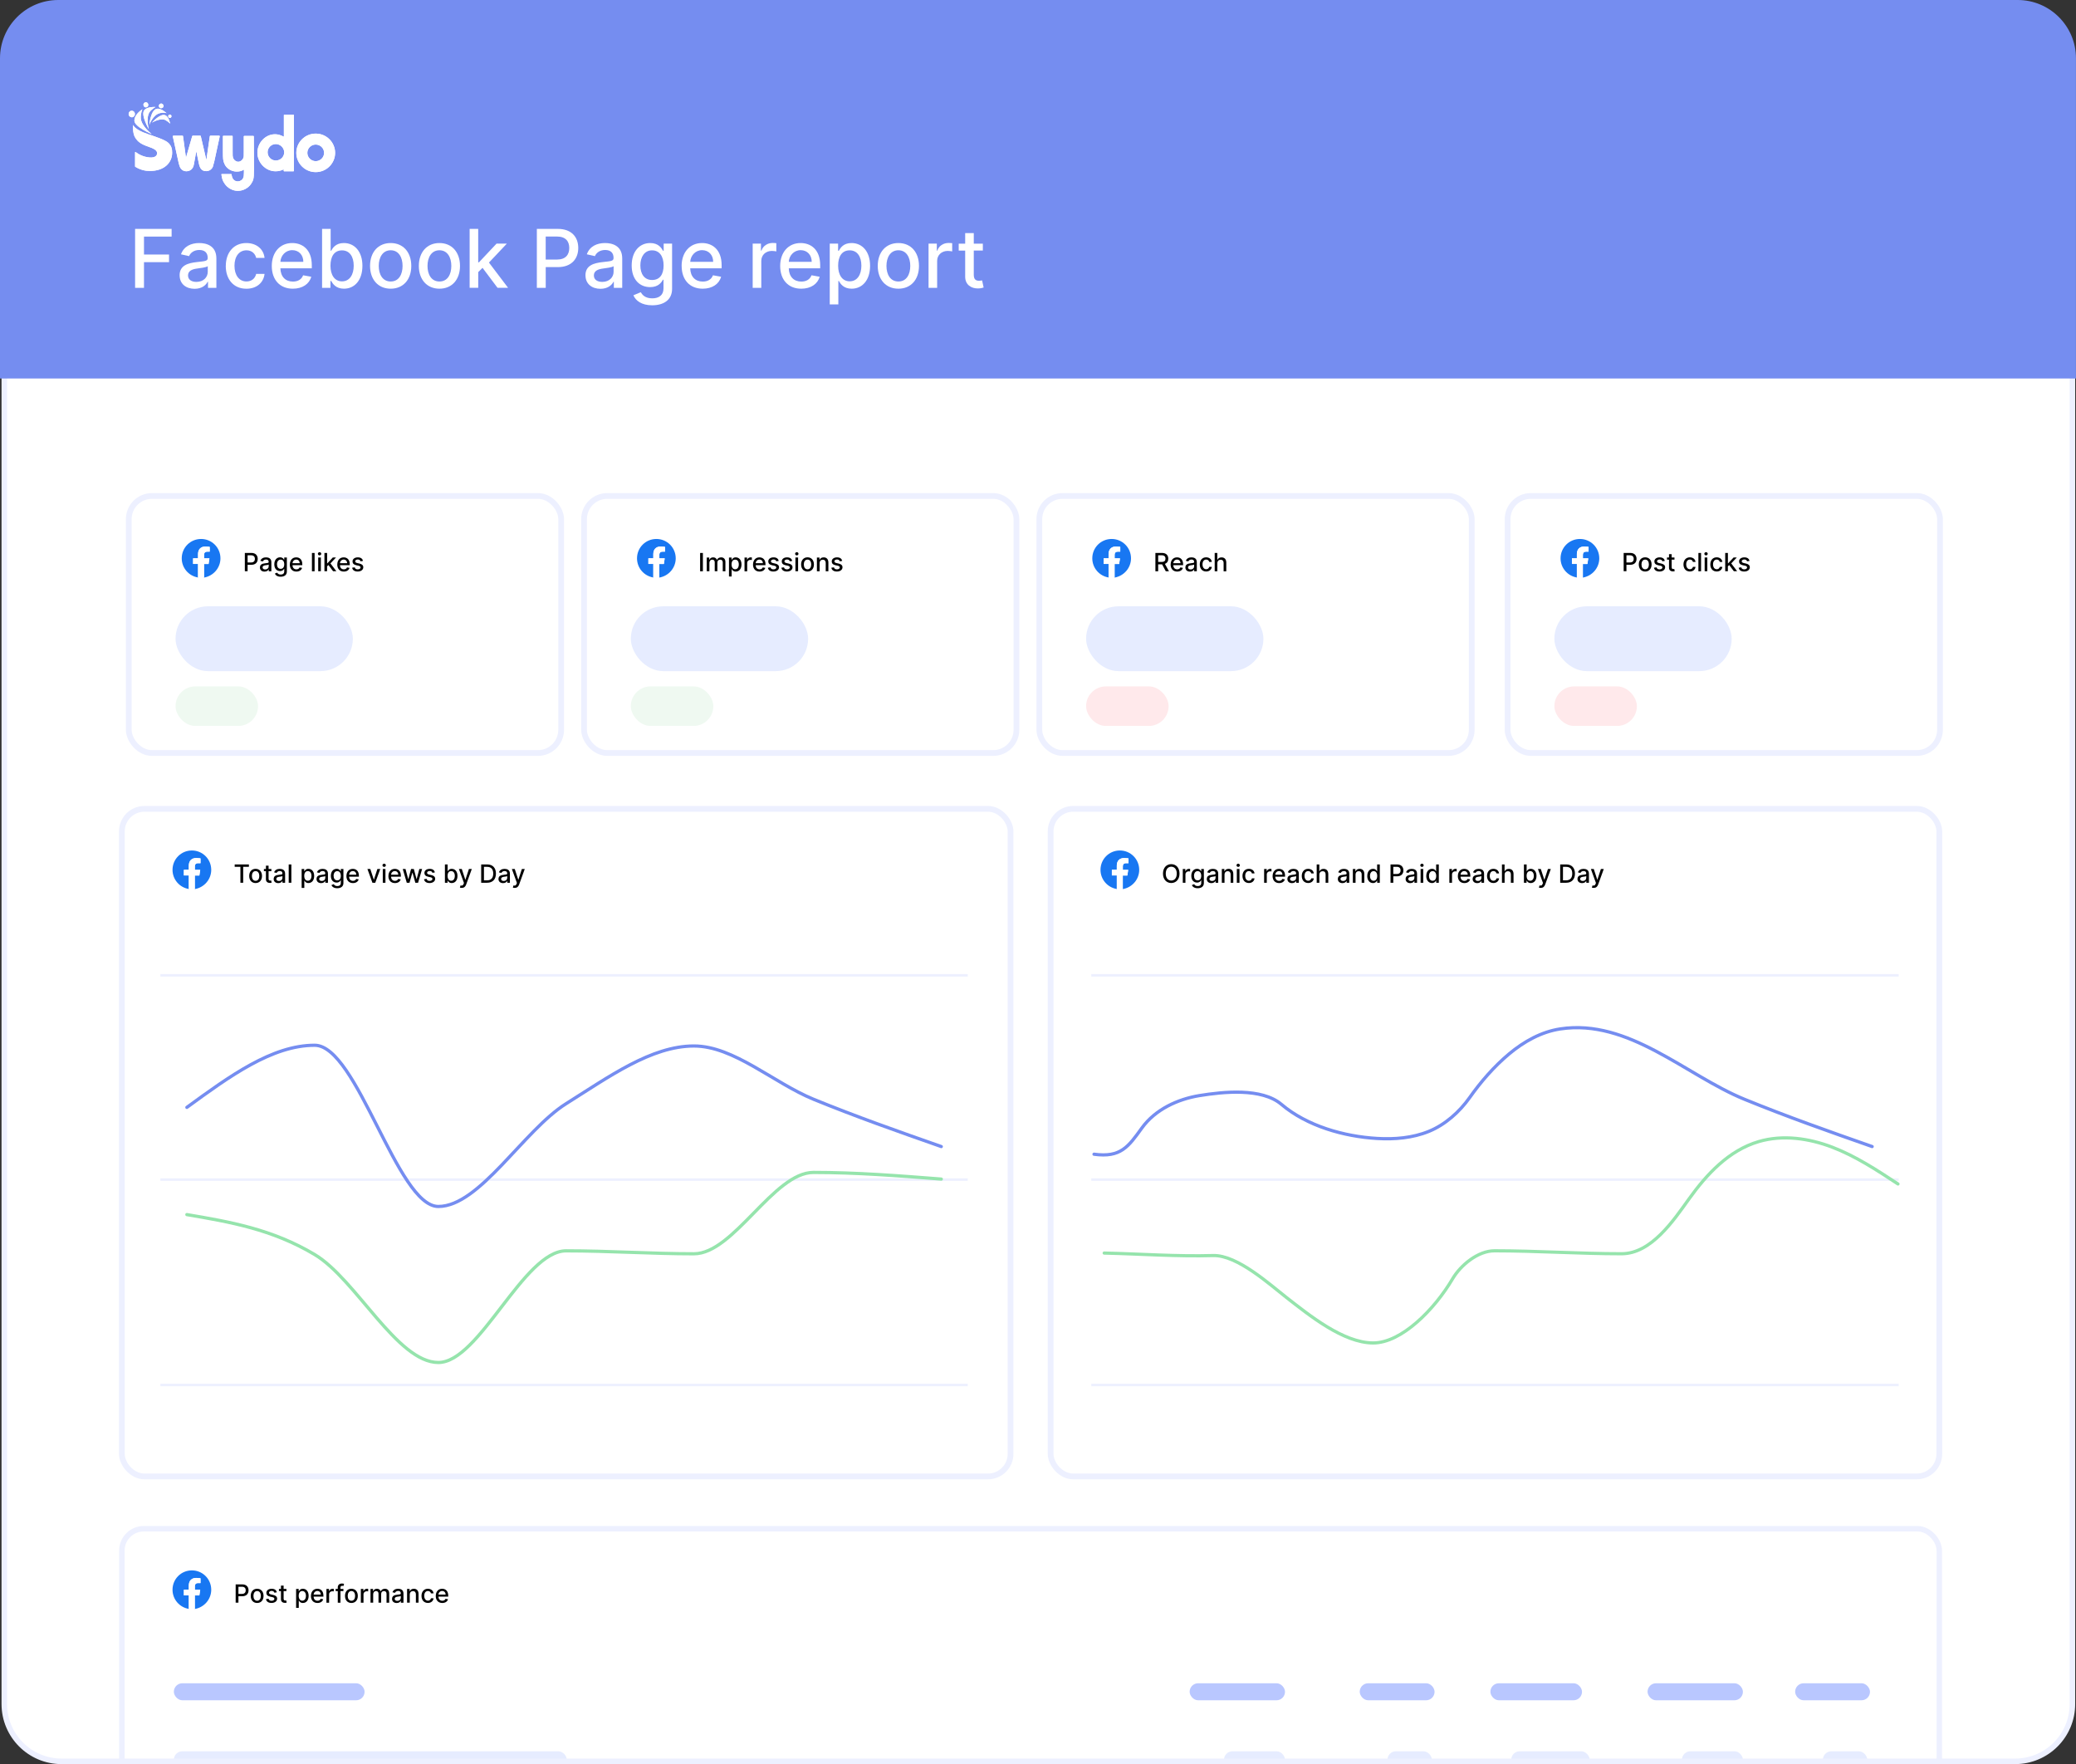<?xml version="1.0" encoding="UTF-8"?>
<svg xmlns="http://www.w3.org/2000/svg" xmlns:xlink="http://www.w3.org/1999/xlink" id="Laag_1" data-name="Laag 1" viewBox="0 0 577 490.33">
  <rect x="0" y="0" width="577" height="490.33" fill="#333333" stroke="none"/>
  <defs>
    <style>
      .cls-1 {
        stroke-width: 1.52px;
      }

      .cls-1, .cls-2, .cls-3, .cls-4, .cls-5, .cls-6, .cls-7, .cls-8 {
        fill: none;
      }

      .cls-1, .cls-2, .cls-7, .cls-8 {
        stroke: #edf0ff;
        stroke-miterlimit: 10;
      }

      .cls-2 {
        stroke-width: 1.54px;
      }

      .cls-3 {
        stroke-width: .89px;
      }

      .cls-3, .cls-5 {
        stroke: #95e4ac;
      }

      .cls-3, .cls-5, .cls-6 {
        stroke-linecap: round;
      }

      .cls-9 {
        clip-rule: evenodd;
      }

      .cls-9, .cls-4, .cls-10, .cls-11, .cls-12, .cls-13, .cls-14, .cls-15, .cls-16, .cls-17, .cls-18 {
        stroke-width: 0px;
      }

      .cls-9, .cls-10, .cls-19, .cls-15 {
        fill: #fff;
      }

      .cls-20 {
        clip-path: url(#clippath);
      }

      .cls-21 {
        clip-path: url(#clippath-1);
      }

      .cls-22 {
        clip-path: url(#clippath-4);
      }

      .cls-23 {
        clip-path: url(#clippath-3);
      }

      .cls-24 {
        clip-path: url(#clippath-2);
      }

      .cls-25 {
        clip-path: url(#clippath-7);
      }

      .cls-26 {
        clip-path: url(#clippath-8);
      }

      .cls-27 {
        clip-path: url(#clippath-6);
      }

      .cls-28 {
        clip-path: url(#clippath-5);
      }

      .cls-29 {
        clip-path: url(#clippath-9);
      }

      .cls-5, .cls-6 {
        stroke-width: .9px;
      }

      .cls-6 {
        stroke: #758df0;
      }

      .cls-7 {
        stroke-width: .38px;
      }

      .cls-30 {
        clip-path: url(#clippath-20);
      }

      .cls-31 {
        clip-path: url(#clippath-21);
      }

      .cls-32 {
        clip-path: url(#clippath-24);
      }

      .cls-33 {
        clip-path: url(#clippath-23);
      }

      .cls-34 {
        clip-path: url(#clippath-22);
      }

      .cls-35 {
        clip-path: url(#clippath-25);
      }

      .cls-36 {
        clip-path: url(#clippath-26);
      }

      .cls-37 {
        clip-path: url(#clippath-14);
      }

      .cls-38 {
        clip-path: url(#clippath-13);
      }

      .cls-39 {
        clip-path: url(#clippath-12);
      }

      .cls-40 {
        clip-path: url(#clippath-10);
      }

      .cls-41 {
        clip-path: url(#clippath-15);
      }

      .cls-42 {
        clip-path: url(#clippath-17);
      }

      .cls-43 {
        clip-path: url(#clippath-16);
      }

      .cls-44 {
        clip-path: url(#clippath-19);
      }

      .cls-45 {
        clip-path: url(#clippath-11);
      }

      .cls-46 {
        clip-path: url(#clippath-18);
      }

      .cls-8 {
        stroke-width: 1.6px;
      }

      .cls-10, .cls-19 {
        fill-rule: evenodd;
      }

      .cls-12 {
        fill: #758df0;
      }

      .cls-13 {
        fill: #1877f2;
      }

      .cls-14 {
        fill: #b9c7ff;
      }

      .cls-16 {
        fill: #ffe9eb;
      }

      .cls-17 {
        fill: #eff9f1;
      }

      .cls-18 {
        fill: #e6ecff;
      }
    </style>
    <clipPath id="clippath">
      <rect class="cls-4" x="46.34" y="145.67" width="19.05" height="19.05"></rect>
    </clipPath>
    <clipPath id="clippath-1">
      <rect class="cls-4" x="46.34" y="145.67" width="19.05" height="19.05"></rect>
    </clipPath>
    <clipPath id="clippath-2">
      <rect class="cls-4" x="172.89" y="145.67" width="19.05" height="19.05"></rect>
    </clipPath>
    <clipPath id="clippath-3">
      <rect class="cls-4" x="172.89" y="145.67" width="19.05" height="19.05"></rect>
    </clipPath>
    <clipPath id="clippath-4">
      <rect class="cls-4" x="299.43" y="145.67" width="19.05" height="19.05"></rect>
    </clipPath>
    <clipPath id="clippath-5">
      <rect class="cls-4" x="299.43" y="145.67" width="19.05" height="19.05"></rect>
    </clipPath>
    <clipPath id="clippath-6">
      <rect class="cls-4" x="429.58" y="145.67" width="19.05" height="19.05"></rect>
    </clipPath>
    <clipPath id="clippath-7">
      <rect class="cls-4" x="429.58" y="145.67" width="19.05" height="19.05"></rect>
    </clipPath>
    <clipPath id="clippath-8">
      <rect class="cls-4" x="43.79" y="432.3" width="19.05" height="19.05"></rect>
    </clipPath>
    <clipPath id="clippath-9">
      <rect class="cls-4" x="43.79" y="432.3" width="19.05" height="19.05"></rect>
    </clipPath>
    <clipPath id="clippath-10">
      <rect class="cls-4" x="43.79" y="232.24" width="19.05" height="19.05"></rect>
    </clipPath>
    <clipPath id="clippath-11">
      <rect class="cls-4" x="43.79" y="232.24" width="19.05" height="19.05"></rect>
    </clipPath>
    <clipPath id="clippath-12">
      <rect class="cls-4" x="301.71" y="232.24" width="19.05" height="19.05"></rect>
    </clipPath>
    <clipPath id="clippath-13">
      <rect class="cls-4" x="301.71" y="232.24" width="19.05" height="19.05"></rect>
    </clipPath>
    <clipPath id="clippath-14">
      <path class="cls-9" d="m87.75,37.13c-2.97,0-5.39,2.4-5.39,5.35s2.42,5.35,5.39,5.35,5.39-2.4,5.39-5.35-2.42-5.35-5.39-5.35m0,7.66c-1.28,0-2.33-1.04-2.33-2.31s1.05-2.31,2.33-2.31,2.33,1.04,2.33,2.31-1.05,2.31-2.33,2.31"></path>
    </clipPath>
    <clipPath id="clippath-15">
      <path class="cls-9" d="m76.66,44.61c-1.28,0-2.28-1.04-2.28-2.31s1.05-2.27,2.28-2.27,2.33,1.04,2.33,2.31-1.05,2.27-2.33,2.27Zm2.33-12.74s-.09.05-.09.09v6.03c-1.05-.5-1.64-.68-2.47-.68-2.65,0-4.89,2.36-4.89,5.12s2.28,5.17,5.07,5.17c.78,0,1.55-.18,2.24-.54v.45s.05.09.09.09h2.65s.09-.05.09-.09v-15.55s-.05-.09-.09-.09h-2.6Z"></path>
    </clipPath>
    <clipPath id="clippath-16">
      <path class="cls-9" d="m70.58,47.42c0,2.18-.14,2.72-.82,3.72-.82,1.18-2.24,1.9-3.65,1.9s-2.88-.77-3.7-2.04c-.55-.77-.73-1.45-.87-2.54,0-.05.05-.09.09-.09h2.65s.09.05.09.09c.09,1.22.73,1.95,1.74,1.95.59,0,1.23-.36,1.46-.91.18-.36.23-.73.23-1.54v-.82c-.68.41-1.28.54-2.01.54-1.46,0-2.88-.86-3.42-2.18-.37-.82-.41-1.41-.41-3.31v-4.31c0-.09.05-.14.14-.14h2.42c.09,0,.14.05.14.14v4.26c0,1.13,0,1.31.09,1.63.18.63.82,1.18,1.46,1.18.68,0,1.32-.59,1.46-1.18.09-.32.09-.27.09-1.59v-4.26c0-.09.05-.14.14-.14h2.51c.09,0,.14.05.14.14l.05,9.47Z"></path>
    </clipPath>
    <clipPath id="clippath-17">
      <path class="cls-9" d="m59.44,45.29c-.27,1.09-.27,1.13-.55,1.5-.32.45-.91.77-1.55.77-1.14,0-1.74-.59-2.05-2.04l-.73-3.49-.64,3.49c-.14.73-.23.95-.5,1.31-.32.45-.96.77-1.6.77s-1.23-.27-1.6-.82c-.23-.32-.37-.77-.55-1.45l-1.64-7.43c0-.09.05-.18.14-.18h2.56c.09,0,.14.05.14.14l.82,5.98,1.74-6.03s.09-.09.14-.09h2.1c.09,0,.14.05.14.14l1.55,6.62.96-6.62c0-.09.09-.14.14-.14h2.47c.09,0,.18.09.14.18l-1.6,7.39Z"></path>
    </clipPath>
    <clipPath id="clippath-18">
      <path class="cls-9" d="m40.95,37.22c1.96.68,5.07,1.63,5.94,2.58.78.86.96,1.59.96,2.63,0,2.81-2.24,5.08-6.16,5.08-1.28,0-2.47-.23-4.06-1.13-.05-.05-.09-.09-.09-.14v-3.94s.09-.09.14-.05c1.05.77,2.28,1.36,3.84,1.5,1.51.14,2.15-.45,2.15-1.18,0-.86-1-1.31-2.56-1.86-1.96-.68-2.79-1.31-3.52-2.45-.82-1.27-.59-3.54-.59-3.54,0,0,.37,1.31,3.97,2.49"></path>
    </clipPath>
    <clipPath id="clippath-19">
      <path class="cls-9" d="m42.23,37.31s-2.97-2.22-3.1-4.49c-.05-1.5.46-2.45.46-2.45,0,0-2.24,1.31-2.24,3.17,0,1.72,4.89,3.76,4.89,3.76"></path>
    </clipPath>
    <clipPath id="clippath-20">
      <path class="cls-9" d="m35.75,31.69c0-.5.37-.91.87-.91s.87.41.87.91-.37.91-.87.91c-.5-.05-.87-.41-.87-.91"></path>
    </clipPath>
    <clipPath id="clippath-21">
      <path class="cls-9" d="m41.36,35.9s-.87-3.04.18-4.71c.59-.86,1.69-1.45,1.69-1.45,0,0-2.33-.18-3.15.91-1,1.31,1.28,5.26,1.28,5.26"></path>
    </clipPath>
    <clipPath id="clippath-22">
      <path class="cls-9" d="m39.99,28.7c.23-.32.68-.36.96-.14.27.23.37.68.14,1-.23.32-.68.36-.96.14-.27-.27-.37-.68-.14-1"></path>
    </clipPath>
    <clipPath id="clippath-23">
      <path class="cls-9" d="m41.5,34.68s1-2.77,2.88-3.22c1.19-.32,1.92,0,1.92,0,0,0-1.55-1.5-2.74-1.22-1.69.32-2.05,4.44-2.05,4.44"></path>
    </clipPath>
    <clipPath id="clippath-24">
      <path class="cls-9" d="m44.65,28.79c.32-.09.68.14.78.5.09.36-.14.73-.5.77-.32.09-.68-.14-.78-.5-.05-.32.14-.68.5-.77"></path>
    </clipPath>
    <clipPath id="clippath-25">
      <path class="cls-9" d="m42.23,34.09s2.28-1.41,3.74-.73c.91.54,1.32,1,1.32,1,0,0-.32-1.86-1.32-2.31-1.37-.68-3.74,2.04-3.74,2.04"></path>
    </clipPath>
    <clipPath id="clippath-26">
      <path class="cls-9" d="m47.39,31.87c.23.09.32.36.23.63-.09.23-.37.32-.59.23-.23-.09-.32-.36-.23-.63.14-.23.37-.32.59-.23"></path>
    </clipPath>
  </defs>
  <path class="cls-15" d="m1.2,103.37h574.8v370.19c0,8.79-7.13,15.92-15.92,15.92H17.12c-8.79,0-15.92-7.13-15.92-15.92V103.37h0Z"></path>
  <g class="cls-20">
    <g class="cls-21">
      <path class="cls-10" d="m55.86,146.72c4.62,0,8.36,3.74,8.36,8.36s-3.74,8.36-8.36,8.36-8.36-3.74-8.36-8.36,3.74-8.36,8.36-8.36"></path>
      <path class="cls-13" d="m61.27,155.16c0-2.98-2.4-5.38-5.38-5.38s-5.38,2.4-5.38,5.38c0,2.69,1.96,4.91,4.55,5.33v-3.76h-1.39v-1.57h1.36v-1.18c0-1.36.81-2.09,2.04-2.09.6,0,1.2.1,1.2.1v1.33h-.68c-.68,0-.89.42-.89.84v1.02h1.49l-.24,1.57h-1.25v3.76c2.59-.44,4.57-2.67,4.57-5.36"></path>
      <path class="cls-15" d="m57.98,156.73l.24-1.57h-1.49v-1.02c0-.42.21-.84.89-.84h.68v-1.33s-.63-.1-1.2-.1c-1.23,0-2.04.76-2.04,2.09v1.18h-1.39v1.57h1.36v3.76c.29.05.55.05.84.05s.57-.03.84-.05v-3.74h1.28Z"></path>
    </g>
  </g>
  <rect class="cls-18" x="48.79" y="168.49" width="49.28" height="18.02" rx="9.01" ry="9.01"></rect>
  <rect class="cls-17" x="48.79" y="190.75" width="22.93" height="10.99" rx="5.5" ry="5.5"></rect>
  <rect class="cls-8" x="35.79" y="137.83" width="120.18" height="71.43" rx="6.45" ry="6.45"></rect>
  <g>
    <path class="cls-11" d="m68.05,153.66h1.82c1.18,0,1.76.71,1.76,1.65s-.58,1.65-1.77,1.65h-1.04v1.79h-.77v-5.09Zm1.74,2.65c.75,0,1.06-.43,1.06-1s-.31-.99-1.07-.99h-.96v1.99h.98Z"></path>
    <path class="cls-11" d="m72.25,157.68c0-.87.74-1.06,1.46-1.14.69-.08.97-.08.97-.35v-.02c0-.43-.25-.68-.73-.68s-.78.26-.89.53l-.7-.16c.25-.7.89-.97,1.58-.97.61,0,1.48.22,1.48,1.33v2.54h-.73v-.52h-.03c-.14.29-.5.61-1.13.61-.73,0-1.29-.41-1.29-1.16Zm2.43-.3v-.49c-.11.11-.68.17-.92.2-.43.06-.78.2-.78.6,0,.37.3.56.72.56.62,0,.98-.41.98-.87Z"></path>
    <path class="cls-11" d="m76.39,159.4l.64-.26c.13.22.37.53.99.53.56,0,.98-.26.98-.86v-.75h-.05c-.13.24-.41.64-1.11.64-.9,0-1.6-.65-1.6-1.87s.68-1.95,1.6-1.95c.71,0,.98.43,1.11.67h.05v-.62h.73v3.91c0,.98-.75,1.43-1.72,1.43-.91,0-1.42-.4-1.62-.87Zm2.61-2.58c0-.77-.35-1.3-1-1.3s-1.01.57-1.01,1.3.35,1.26,1.01,1.26,1-.47,1-1.26Z"></path>
    <path class="cls-11" d="m80.56,156.87c0-1.17.7-1.98,1.77-1.98.87,0,1.69.54,1.69,1.92v.26h-2.72c.02.74.45,1.15,1.08,1.15.42,0,.75-.18.88-.54l.7.13c-.17.62-.76,1.03-1.59,1.03-1.13,0-1.82-.78-1.82-1.96Zm2.73-.36c0-.58-.38-1.01-.96-1.01s-1,.47-1.03,1.01h1.98Z"></path>
    <path class="cls-11" d="m87.44,158.76h-.74v-5.09h.74v5.09Z"></path>
    <path class="cls-11" d="m88.35,153.9c0-.24.21-.45.47-.45s.47.2.47.45-.21.44-.47.44-.47-.2-.47-.44Zm.09,1.03h.74v3.82h-.74v-3.82Z"></path>
    <path class="cls-11" d="m90.18,153.66h.74v2.89h.06l1.52-1.62h.89l-1.55,1.64,1.65,2.18h-.91l-1.3-1.73-.37.37v1.36h-.74v-5.09Z"></path>
    <path class="cls-11" d="m93.75,156.87c0-1.17.7-1.98,1.77-1.98.87,0,1.69.54,1.69,1.92v.26h-2.72c.02.74.45,1.15,1.08,1.15.42,0,.75-.18.88-.54l.7.13c-.17.62-.76,1.03-1.59,1.03-1.13,0-1.82-.78-1.82-1.96Zm2.73-.36c0-.58-.38-1.01-.96-1.01s-1,.47-1.03,1.01h1.98Z"></path>
    <path class="cls-11" d="m100.22,155.99c-.09-.26-.3-.51-.76-.51-.42,0-.74.21-.74.5,0,.26.18.4.6.5l.61.14c.7.16,1.04.5,1.04,1.03,0,.69-.64,1.18-1.56,1.18-.86,0-1.42-.38-1.54-1.06l.72-.11c.09.38.38.57.82.57.49,0,.8-.23.8-.53,0-.24-.17-.4-.54-.48l-.65-.14c-.72-.16-1.04-.52-1.04-1.06,0-.68.61-1.13,1.47-1.13s1.29.39,1.45.98l-.67.12Z"></path>
  </g>
  <g class="cls-24">
    <g class="cls-23">
      <path class="cls-10" d="m182.4,146.72c4.62,0,8.36,3.74,8.36,8.36s-3.74,8.36-8.36,8.36-8.36-3.74-8.36-8.36,3.74-8.36,8.36-8.36"></path>
      <path class="cls-13" d="m187.81,155.16c0-2.98-2.4-5.38-5.38-5.38s-5.38,2.4-5.38,5.38c0,2.69,1.96,4.91,4.55,5.33v-3.76h-1.39v-1.57h1.36v-1.18c0-1.36.81-2.09,2.04-2.09.6,0,1.2.1,1.2.1v1.33h-.68c-.68,0-.89.42-.89.84v1.02h1.49l-.24,1.57h-1.25v3.76c2.59-.44,4.57-2.67,4.57-5.36"></path>
      <path class="cls-15" d="m184.52,156.73l.24-1.57h-1.49v-1.02c0-.42.21-.84.89-.84h.68v-1.33s-.63-.1-1.2-.1c-1.23,0-2.04.76-2.04,2.09v1.18h-1.39v1.57h1.36v3.76c.29.05.55.05.84.05s.57-.03.84-.05v-3.74h1.28Z"></path>
    </g>
  </g>
  <rect class="cls-18" x="175.33" y="168.49" width="49.28" height="18.02" rx="9.01" ry="9.01"></rect>
  <rect class="cls-17" x="175.33" y="190.75" width="22.93" height="10.99" rx="5.5" ry="5.5"></rect>
  <rect class="cls-8" x="162.33" y="137.83" width="120.18" height="71.43" rx="6.45" ry="6.45"></rect>
  <g>
    <path class="cls-11" d="m195.36,158.76h-.77v-5.09h.77v5.09Z"></path>
    <path class="cls-11" d="m196.42,154.94h.71v.62h.05c.16-.42.53-.67,1.04-.67s.86.25,1.03.67h.04c.18-.41.6-.67,1.15-.67.69,0,1.18.44,1.18,1.31v2.56h-.74v-2.49c0-.52-.32-.74-.72-.74-.49,0-.77.33-.77.79v2.43h-.74v-2.54c0-.42-.29-.69-.7-.69s-.78.36-.78.87v2.36h-.74v-3.82Z"></path>
    <path class="cls-11" d="m202.6,154.94h.73v.62h.06c.13-.24.39-.67,1.1-.67.92,0,1.6.73,1.6,1.97s-.67,1.98-1.6,1.98c-.7,0-.97-.42-1.1-.67h-.04v2.03h-.74v-5.25Zm1.73,3.26c.66,0,1.01-.58,1.01-1.35s-.34-1.33-1.01-1.33-1,.53-1,1.33.36,1.35,1,1.35Z"></path>
    <path class="cls-11" d="m206.92,154.94h.72v.61h.04c.14-.41.52-.66.97-.66.09,0,.24,0,.32.02v.71c-.06-.02-.23-.04-.39-.04-.53,0-.91.36-.91.86v2.33h-.74v-3.82Z"></path>
    <path class="cls-11" d="m209.3,156.87c0-1.17.7-1.98,1.77-1.98.87,0,1.69.54,1.69,1.92v.26h-2.72c.02.74.45,1.15,1.08,1.15.42,0,.75-.18.88-.54l.7.13c-.17.62-.76,1.03-1.59,1.03-1.13,0-1.82-.78-1.82-1.96Zm2.73-.36c0-.58-.38-1.01-.96-1.01s-1,.47-1.03,1.01h1.98Z"></path>
    <path class="cls-11" d="m215.77,155.99c-.09-.26-.3-.51-.76-.51-.42,0-.74.21-.74.5,0,.26.18.4.6.5l.61.14c.7.16,1.04.5,1.04,1.03,0,.69-.64,1.18-1.56,1.18-.86,0-1.42-.38-1.54-1.06l.72-.11c.09.38.38.57.82.57.49,0,.8-.23.8-.53,0-.24-.17-.4-.54-.48l-.65-.14c-.72-.16-1.04-.52-1.04-1.06,0-.68.61-1.13,1.47-1.13s1.29.39,1.45.98l-.67.12Z"></path>
    <path class="cls-11" d="m219.52,155.99c-.09-.26-.3-.51-.76-.51-.42,0-.74.21-.74.5,0,.26.18.4.6.5l.61.14c.7.16,1.04.5,1.04,1.03,0,.69-.64,1.18-1.56,1.18-.86,0-1.42-.38-1.54-1.06l.72-.11c.09.38.38.57.82.57.49,0,.8-.23.8-.53,0-.24-.17-.4-.54-.48l-.65-.14c-.72-.16-1.04-.52-1.04-1.06,0-.68.61-1.13,1.47-1.13s1.29.39,1.45.98l-.67.12Z"></path>
    <path class="cls-11" d="m220.99,153.9c0-.24.21-.45.47-.45s.47.2.47.45-.21.44-.47.44-.47-.2-.47-.44Zm.09,1.03h.74v3.82h-.74v-3.82Z"></path>
    <path class="cls-11" d="m222.66,156.86c0-1.19.7-1.98,1.78-1.98s1.78.79,1.78,1.98-.7,1.97-1.78,1.97-1.78-.79-1.78-1.97Zm2.81,0c0-.73-.33-1.35-1.03-1.35s-1.03.62-1.03,1.35.33,1.35,1.03,1.35,1.03-.61,1.03-1.35Z"></path>
    <path class="cls-11" d="m227.79,158.76h-.74v-3.82h.71v.62h.05c.18-.41.55-.67,1.13-.67.78,0,1.3.5,1.3,1.44v2.43h-.74v-2.34c0-.55-.31-.88-.81-.88s-.89.35-.89.96v2.27Z"></path>
    <path class="cls-11" d="m233.41,155.99c-.09-.26-.3-.51-.76-.51-.42,0-.74.21-.74.5,0,.26.18.4.6.5l.61.14c.7.16,1.04.5,1.04,1.03,0,.69-.64,1.18-1.56,1.18-.86,0-1.42-.38-1.54-1.06l.72-.11c.09.38.38.57.82.57.49,0,.8-.23.8-.53,0-.24-.17-.4-.54-.48l-.65-.14c-.72-.16-1.04-.52-1.04-1.06,0-.68.61-1.13,1.47-1.13s1.29.39,1.45.98l-.67.12Z"></path>
  </g>
  <g class="cls-22">
    <g class="cls-28">
      <path class="cls-10" d="m308.94,146.72c4.62,0,8.36,3.74,8.36,8.36s-3.74,8.36-8.36,8.36-8.36-3.74-8.36-8.36,3.74-8.36,8.36-8.36"></path>
      <path class="cls-13" d="m314.35,155.16c0-2.98-2.4-5.38-5.38-5.38s-5.38,2.4-5.38,5.38c0,2.69,1.96,4.91,4.55,5.33v-3.76h-1.39v-1.57h1.36v-1.18c0-1.36.81-2.09,2.04-2.09.6,0,1.2.1,1.2.1v1.33h-.68c-.68,0-.89.42-.89.84v1.02h1.49l-.24,1.57h-1.25v3.76c2.59-.44,4.57-2.67,4.57-5.36"></path>
      <path class="cls-15" d="m311.06,156.73l.24-1.57h-1.49v-1.02c0-.42.21-.84.89-.84h.68v-1.33s-.63-.1-1.2-.1c-1.23,0-2.04.76-2.04,2.09v1.18h-1.39v1.57h1.36v3.76c.29.05.55.05.84.05s.57-.03.84-.05v-3.74h1.28Z"></path>
    </g>
  </g>
  <rect class="cls-18" x="301.87" y="168.49" width="49.28" height="18.02" rx="9.01" ry="9.01"></rect>
  <rect class="cls-16" x="301.87" y="190.75" width="22.93" height="10.99" rx="5.5" ry="5.5"></rect>
  <rect class="cls-8" x="288.87" y="137.83" width="120.18" height="71.43" rx="6.45" ry="6.45"></rect>
  <g>
    <path class="cls-11" d="m321.13,153.66h1.82c1.18,0,1.76.66,1.76,1.6,0,.68-.31,1.2-.94,1.44l1.13,2.06h-.88l-1.03-1.93h-1.09v1.93h-.77v-5.09Zm1.74,2.5c.75,0,1.06-.33,1.06-.91s-.31-.94-1.07-.94h-.96v1.85h.98Z"></path>
    <path class="cls-11" d="m325.37,156.87c0-1.17.7-1.98,1.77-1.98.87,0,1.69.54,1.69,1.92v.26h-2.72c.02.74.45,1.15,1.08,1.15.42,0,.75-.18.88-.54l.7.13c-.17.62-.76,1.03-1.59,1.03-1.13,0-1.82-.78-1.82-1.96Zm2.73-.36c0-.58-.38-1.01-.96-1.01s-1,.47-1.03,1.01h1.98Z"></path>
    <path class="cls-11" d="m329.47,157.68c0-.87.74-1.06,1.46-1.14.69-.08.97-.08.97-.35v-.02c0-.43-.25-.68-.73-.68s-.78.26-.89.53l-.7-.16c.25-.7.89-.97,1.58-.97.61,0,1.48.22,1.48,1.33v2.54h-.73v-.52h-.03c-.14.29-.5.61-1.13.61-.73,0-1.29-.41-1.29-1.16Zm2.43-.3v-.49c-.11.11-.68.17-.92.2-.43.06-.78.2-.78.6,0,.37.3.56.72.56.62,0,.98-.41.98-.87Z"></path>
    <path class="cls-11" d="m333.46,156.86c0-1.17.7-1.98,1.77-1.98.87,0,1.5.51,1.58,1.28h-.72c-.08-.36-.37-.66-.84-.66-.62,0-1.03.51-1.03,1.33s.41,1.36,1.03,1.36c.43,0,.75-.24.84-.66h.72c-.08.74-.67,1.29-1.57,1.29-1.11,0-1.78-.82-1.78-1.97Z"></path>
    <path class="cls-11" d="m338.35,158.76h-.74v-5.09h.73v1.9h.05c.18-.41.54-.67,1.13-.67.79,0,1.31.49,1.31,1.44v2.43h-.74v-2.34c0-.56-.31-.88-.82-.88s-.92.35-.92.96v2.27Z"></path>
  </g>
  <g class="cls-27">
    <g class="cls-25">
      <path class="cls-10" d="m439.09,146.72c4.62,0,8.36,3.74,8.36,8.36s-3.74,8.36-8.36,8.36-8.36-3.74-8.36-8.36,3.74-8.36,8.36-8.36"></path>
      <path class="cls-13" d="m444.5,155.16c0-2.98-2.4-5.38-5.38-5.38s-5.38,2.4-5.38,5.38c0,2.69,1.96,4.91,4.55,5.33v-3.76h-1.39v-1.57h1.36v-1.18c0-1.36.81-2.09,2.04-2.09.6,0,1.2.1,1.2.1v1.33h-.68c-.68,0-.89.42-.89.84v1.02h1.49l-.24,1.57h-1.25v3.76c2.59-.44,4.57-2.67,4.57-5.36"></path>
      <path class="cls-15" d="m441.21,156.73l.24-1.57h-1.49v-1.02c0-.42.21-.84.89-.84h.68v-1.33s-.63-.1-1.2-.1c-1.23,0-2.04.76-2.04,2.09v1.18h-1.39v1.57h1.36v3.76c.29.05.55.05.84.05s.57-.03.84-.05v-3.74h1.28Z"></path>
    </g>
  </g>
  <rect class="cls-18" x="432.02" y="168.49" width="49.28" height="18.02" rx="9.01" ry="9.01"></rect>
  <rect class="cls-16" x="432.02" y="190.75" width="22.93" height="10.99" rx="5.5" ry="5.5"></rect>
  <rect class="cls-8" x="419.02" y="137.83" width="120.18" height="71.43" rx="6.45" ry="6.45"></rect>
  <g>
    <path class="cls-11" d="m451.28,153.66h1.82c1.18,0,1.76.71,1.76,1.65s-.58,1.65-1.77,1.65h-1.04v1.79h-.77v-5.09Zm1.74,2.65c.75,0,1.06-.43,1.06-1s-.31-.99-1.07-.99h-.96v1.99h.98Z"></path>
    <path class="cls-11" d="m455.48,156.86c0-1.19.7-1.98,1.78-1.98s1.78.79,1.78,1.98-.7,1.97-1.78,1.97-1.78-.79-1.78-1.97Zm2.81,0c0-.73-.33-1.35-1.03-1.35s-1.03.62-1.03,1.35.33,1.35,1.03,1.35,1.03-.61,1.03-1.35Z"></path>
    <path class="cls-11" d="m462.05,155.99c-.09-.26-.3-.51-.76-.51-.42,0-.74.21-.74.5,0,.26.18.4.6.5l.61.14c.7.16,1.04.5,1.04,1.03,0,.69-.64,1.18-1.56,1.18-.86,0-1.42-.38-1.54-1.06l.72-.11c.09.38.38.57.82.57.49,0,.8-.23.8-.53,0-.24-.17-.4-.54-.48l-.65-.14c-.72-.16-1.04-.52-1.04-1.06,0-.68.61-1.13,1.47-1.13s1.29.39,1.45.98l-.67.12Z"></path>
    <path class="cls-11" d="m465.4,155.53h-.78v2.1c0,.43.22.51.46.51.12,0,.21-.02.26-.03l.13.61c-.09.03-.25.08-.48.08-.59.01-1.12-.32-1.11-1.02v-2.26h-.56v-.6h.56v-.92h.74v.92h.78v.6Z"></path>
    <path class="cls-11" d="m467.9,156.86c0-1.17.7-1.98,1.77-1.98.87,0,1.5.51,1.58,1.28h-.72c-.08-.36-.37-.66-.84-.66-.62,0-1.03.51-1.03,1.33s.41,1.36,1.03,1.36c.43,0,.75-.24.84-.66h.72c-.08.74-.67,1.29-1.57,1.29-1.11,0-1.78-.82-1.78-1.97Z"></path>
    <path class="cls-11" d="m472.79,158.76h-.74v-5.09h.74v5.09Z"></path>
    <path class="cls-11" d="m473.7,153.9c0-.24.21-.45.47-.45s.47.2.47.45-.21.44-.47.44-.47-.2-.47-.44Zm.09,1.03h.74v3.82h-.74v-3.82Z"></path>
    <path class="cls-11" d="m475.36,156.86c0-1.17.7-1.98,1.77-1.98.87,0,1.5.51,1.58,1.28h-.72c-.08-.36-.37-.66-.84-.66-.62,0-1.03.51-1.03,1.33s.41,1.36,1.03,1.36c.43,0,.75-.24.84-.66h.72c-.08.74-.67,1.29-1.57,1.29-1.11,0-1.78-.82-1.78-1.97Z"></path>
    <path class="cls-11" d="m479.51,153.66h.74v2.89h.06l1.52-1.62h.89l-1.55,1.64,1.65,2.18h-.91l-1.3-1.73-.37.37v1.36h-.74v-5.09Z"></path>
    <path class="cls-11" d="m485.59,155.99c-.09-.26-.3-.51-.76-.51-.42,0-.74.21-.74.5,0,.26.18.4.6.5l.61.14c.7.16,1.04.5,1.04,1.03,0,.69-.64,1.18-1.56,1.18-.86,0-1.42-.38-1.54-1.06l.72-.11c.09.38.38.57.82.57.49,0,.8-.23.8-.53,0-.24-.17-.4-.54-.48l-.65-.14c-.72-.16-1.04-.52-1.04-1.06,0-.68.61-1.13,1.47-1.13s1.29.39,1.45.98l-.67.12Z"></path>
  </g>
  <g class="cls-26">
    <g class="cls-29">
      <path class="cls-10" d="m53.3,433.35c4.62,0,8.36,3.74,8.36,8.36s-3.74,8.36-8.36,8.36-8.36-3.74-8.36-8.36,3.74-8.36,8.36-8.36"></path>
      <path class="cls-13" d="m58.71,441.79c0-2.98-2.4-5.38-5.38-5.38s-5.38,2.4-5.38,5.38c0,2.69,1.96,4.91,4.55,5.33v-3.76h-1.39v-1.57h1.36v-1.18c0-1.36.81-2.09,2.04-2.09.6,0,1.2.1,1.2.1v1.33h-.68c-.68,0-.89.42-.89.84v1.02h1.49l-.24,1.57h-1.25v3.76c2.59-.44,4.57-2.67,4.57-5.36"></path>
      <path class="cls-15" d="m55.42,443.36l.24-1.57h-1.49v-1.02c0-.42.21-.84.89-.84h.68v-1.33s-.63-.1-1.2-.1c-1.23,0-2.04.76-2.04,2.09v1.18h-1.39v1.57h1.36v3.76c.29.05.55.05.84.05s.57-.03.84-.05v-3.74h1.28Z"></path>
    </g>
  </g>
  <g>
    <path class="cls-11" d="m65.5,440.3h1.82c1.18,0,1.76.71,1.76,1.65s-.58,1.65-1.77,1.65h-1.04v1.79h-.77v-5.09Zm1.74,2.65c.75,0,1.06-.43,1.06-1s-.31-.99-1.07-.99h-.96v1.99h.98Z"></path>
    <path class="cls-11" d="m69.69,443.5c0-1.19.7-1.98,1.78-1.98s1.78.79,1.78,1.98-.7,1.97-1.78,1.97-1.78-.79-1.78-1.97Zm2.81,0c0-.73-.33-1.35-1.03-1.35s-1.03.62-1.03,1.35.33,1.35,1.03,1.35,1.03-.61,1.03-1.35Z"></path>
    <path class="cls-11" d="m76.27,442.62c-.09-.26-.3-.51-.76-.51-.42,0-.74.21-.74.5,0,.26.18.4.6.5l.61.14c.7.16,1.04.5,1.04,1.03,0,.69-.64,1.18-1.56,1.18-.86,0-1.42-.38-1.54-1.06l.72-.11c.09.38.38.57.82.57.49,0,.8-.23.8-.53,0-.24-.17-.4-.54-.48l-.65-.14c-.72-.16-1.04-.52-1.04-1.06,0-.68.61-1.13,1.47-1.13s1.29.39,1.45.98l-.67.12Z"></path>
    <path class="cls-11" d="m79.61,442.17h-.78v2.1c0,.43.22.51.46.51.12,0,.21-.02.26-.03l.13.61c-.09.03-.25.08-.48.08-.59.01-1.12-.32-1.11-1.02v-2.26h-.56v-.6h.56v-.92h.74v.92h.78v.6Z"></path>
    <path class="cls-11" d="m82.29,441.57h.73v.62h.06c.13-.24.39-.67,1.1-.67.92,0,1.6.73,1.6,1.97s-.67,1.98-1.6,1.98c-.7,0-.97-.42-1.1-.67h-.04v2.03h-.74v-5.25Zm1.73,3.26c.66,0,1.01-.58,1.01-1.35s-.34-1.33-1.01-1.33-1,.53-1,1.33.36,1.35,1,1.35Z"></path>
    <path class="cls-11" d="m86.43,443.5c0-1.17.7-1.98,1.77-1.98.87,0,1.69.54,1.69,1.92v.26h-2.72c.02.74.45,1.15,1.08,1.15.42,0,.75-.18.88-.54l.7.13c-.17.62-.76,1.03-1.59,1.03-1.13,0-1.82-.78-1.82-1.96Zm2.73-.36c0-.58-.38-1.01-.96-1.01s-1,.47-1.03,1.01h1.98Z"></path>
    <path class="cls-11" d="m90.72,441.57h.72v.61h.04c.14-.41.52-.66.97-.66.09,0,.24,0,.32.02v.71c-.06-.02-.23-.04-.39-.04-.53,0-.91.36-.91.86v2.33h-.74v-3.82Z"></path>
    <path class="cls-11" d="m95.45,442.17h-.82v3.22h-.75v-3.22h-.59v-.6h.59v-.44c0-.72.53-1.07,1.13-1.07.3,0,.52.06.62.1l-.17.6c-.07-.02-.18-.06-.33-.06-.36,0-.5.18-.5.52v.34h.82v.6Z"></path>
    <path class="cls-11" d="m95.89,443.5c0-1.19.7-1.98,1.78-1.98s1.78.79,1.78,1.98-.7,1.97-1.78,1.97-1.78-.79-1.78-1.97Zm2.81,0c0-.73-.33-1.35-1.03-1.35s-1.03.62-1.03,1.35.33,1.35,1.03,1.35,1.03-.61,1.03-1.35Z"></path>
    <path class="cls-11" d="m100.28,441.57h.72v.61h.04c.14-.41.52-.66.97-.66.09,0,.24,0,.32.02v.71c-.06-.02-.23-.04-.39-.04-.53,0-.91.36-.91.86v2.33h-.74v-3.82Z"></path>
    <path class="cls-11" d="m102.97,441.57h.71v.62h.05c.16-.42.53-.67,1.04-.67s.86.25,1.03.67h.04c.18-.41.6-.67,1.15-.67.69,0,1.18.44,1.18,1.31v2.56h-.74v-2.49c0-.52-.32-.74-.72-.74-.49,0-.77.33-.77.79v2.43h-.74v-2.54c0-.42-.29-.69-.7-.69s-.78.36-.78.87v2.36h-.74v-3.82Z"></path>
    <path class="cls-11" d="m108.97,444.31c0-.87.74-1.06,1.46-1.14.69-.08.97-.08.97-.35v-.02c0-.43-.25-.68-.73-.68s-.78.26-.89.53l-.7-.16c.25-.7.89-.97,1.58-.97.61,0,1.48.22,1.48,1.33v2.54h-.73v-.52h-.03c-.14.29-.5.61-1.13.61-.73,0-1.29-.41-1.29-1.16Zm2.43-.3v-.49c-.11.11-.68.17-.92.2-.43.06-.78.2-.78.6,0,.37.3.56.72.56.62,0,.98-.41.98-.87Z"></path>
    <path class="cls-11" d="m113.88,445.39h-.74v-3.82h.71v.62h.05c.18-.41.55-.67,1.13-.67.78,0,1.3.5,1.3,1.44v2.43h-.74v-2.34c0-.55-.31-.88-.81-.88s-.89.35-.89.96v2.27Z"></path>
    <path class="cls-11" d="m117.15,443.5c0-1.17.7-1.98,1.77-1.98.87,0,1.5.51,1.58,1.28h-.72c-.08-.36-.37-.66-.84-.66-.62,0-1.03.51-1.03,1.33s.41,1.36,1.03,1.36c.43,0,.75-.24.84-.66h.72c-.08.74-.67,1.29-1.57,1.29-1.11,0-1.78-.82-1.78-1.97Z"></path>
    <path class="cls-11" d="m121.12,443.5c0-1.17.7-1.98,1.77-1.98.87,0,1.69.54,1.69,1.92v.26h-2.72c.02.74.45,1.15,1.08,1.15.42,0,.75-.18.88-.54l.7.13c-.17.62-.76,1.03-1.59,1.03-1.13,0-1.82-.78-1.82-1.96Zm2.73-.36c0-.58-.38-1.01-.96-1.01s-1,.47-1.03,1.01h1.98Z"></path>
  </g>
  <rect class="cls-1" x="33.87" y="424.84" width="505.14" height="251.62" rx="6.09" ry="6.09"></rect>
  <rect class="cls-14" x="48.32" y="467.78" width="53.01" height="4.73" rx="2.36" ry="2.36"></rect>
  <rect class="cls-18" x="48.32" y="486.68" width="109.21" height="4.73" rx="2.36" ry="2.36"></rect>
  <rect class="cls-18" x="340.2" y="486.68" width="16.95" height="4.73" rx="2.36" ry="2.36"></rect>
  <rect class="cls-18" x="420.03" y="486.68" width="21.8" height="4.73" rx="2.36" ry="2.36"></rect>
  <rect class="cls-18" x="385.63" y="486.68" width="12.34" height="4.73" rx="2.36" ry="2.36"></rect>
  <rect class="cls-14" x="330.65" y="467.78" width="26.5" height="4.73" rx="2.36" ry="2.36"></rect>
  <rect class="cls-18" x="467.48" y="486.68" width="16.95" height="4.73" rx="2.36" ry="2.36"></rect>
  <rect class="cls-14" x="457.92" y="467.78" width="26.5" height="4.73" rx="2.36" ry="2.36"></rect>
  <rect class="cls-14" x="377.92" y="467.78" width="20.8" height="4.73" rx="2.36" ry="2.36"></rect>
  <rect class="cls-18" x="506.65" y="486.68" width="12.34" height="4.73" rx="2.36" ry="2.36"></rect>
  <rect class="cls-14" x="498.94" y="467.78" width="20.8" height="4.73" rx="2.36" ry="2.36"></rect>
  <rect class="cls-14" x="414.24" y="467.78" width="25.46" height="4.73" rx="2.36" ry="2.36"></rect>
  <g class="cls-40">
    <g class="cls-45">
      <path class="cls-10" d="m53.3,233.29c4.62,0,8.36,3.74,8.36,8.36s-3.74,8.36-8.36,8.36-8.36-3.74-8.36-8.36,3.74-8.36,8.36-8.36"></path>
      <path class="cls-13" d="m58.71,241.73c0-2.98-2.4-5.38-5.38-5.38s-5.38,2.4-5.38,5.38c0,2.69,1.96,4.91,4.55,5.33v-3.76h-1.39v-1.57h1.36v-1.18c0-1.36.81-2.09,2.04-2.09.6,0,1.2.1,1.2.1v1.33h-.68c-.68,0-.89.42-.89.84v1.02h1.49l-.24,1.57h-1.25v3.76c2.59-.44,4.57-2.67,4.57-5.36"></path>
      <path class="cls-15" d="m55.42,243.3l.24-1.57h-1.49v-1.02c0-.42.21-.84.89-.84h.68v-1.33s-.63-.1-1.2-.1c-1.23,0-2.04.76-2.04,2.09v1.18h-1.39v1.57h1.36v3.76c.29.05.55.05.84.05s.57-.03.84-.05v-3.74h1.28Z"></path>
    </g>
  </g>
  <g>
    <path class="cls-11" d="m65.24,240.23h3.94v.66h-1.59v4.43h-.77v-4.43h-1.59v-.66Z"></path>
    <path class="cls-11" d="m69.26,243.43c0-1.19.7-1.98,1.78-1.98s1.78.79,1.78,1.98-.7,1.97-1.78,1.97-1.78-.79-1.78-1.97Zm2.81,0c0-.73-.33-1.35-1.03-1.35s-1.03.62-1.03,1.35.33,1.35,1.03,1.35,1.03-.61,1.03-1.35Z"></path>
    <path class="cls-11" d="m75.43,242.1h-.78v2.1c0,.43.22.51.46.51.12,0,.21-.02.26-.03l.13.61c-.09.03-.25.08-.48.08-.59.01-1.12-.32-1.11-1.02v-2.26h-.56v-.6h.56v-.92h.74v.92h.78v.6Z"></path>
    <path class="cls-11" d="m76.07,244.25c0-.87.74-1.06,1.46-1.14.69-.08.97-.08.97-.35v-.02c0-.43-.25-.68-.73-.68s-.78.26-.89.53l-.7-.16c.25-.7.89-.97,1.58-.97.61,0,1.48.22,1.48,1.33v2.54h-.73v-.52h-.03c-.14.29-.5.61-1.13.61-.73,0-1.29-.41-1.29-1.16Zm2.43-.3v-.49c-.11.11-.68.17-.92.2-.43.06-.78.2-.78.6,0,.37.3.56.72.56.62,0,.98-.41.98-.87Z"></path>
    <path class="cls-11" d="m80.98,245.32h-.74v-5.09h.74v5.09Z"></path>
    <path class="cls-11" d="m83.83,241.5h.73v.62h.06c.13-.24.39-.67,1.1-.67.92,0,1.6.73,1.6,1.97s-.67,1.98-1.6,1.98c-.7,0-.97-.42-1.1-.67h-.04v2.03h-.74v-5.25Zm1.73,3.26c.66,0,1.01-.58,1.01-1.35s-.34-1.33-1.01-1.33-1,.53-1,1.33.36,1.35,1,1.35Z"></path>
    <path class="cls-11" d="m87.98,244.25c0-.87.74-1.06,1.46-1.14.69-.08.97-.08.97-.35v-.02c0-.43-.25-.68-.73-.68s-.78.26-.89.53l-.7-.16c.25-.7.89-.97,1.58-.97.61,0,1.48.22,1.48,1.33v2.54h-.73v-.52h-.03c-.14.29-.5.61-1.13.61-.73,0-1.29-.41-1.29-1.16Zm2.43-.3v-.49c-.11.11-.68.17-.92.2-.43.06-.78.2-.78.6,0,.37.3.56.72.56.62,0,.98-.41.98-.87Z"></path>
    <path class="cls-11" d="m92.12,245.97l.64-.26c.13.22.37.53.99.53.56,0,.97-.26.97-.86v-.75h-.05c-.13.24-.41.64-1.11.64-.9,0-1.6-.65-1.6-1.87s.68-1.95,1.6-1.95c.71,0,.98.43,1.11.67h.05v-.62h.73v3.91c0,.98-.75,1.43-1.72,1.43-.91,0-1.42-.4-1.62-.87Zm2.61-2.58c0-.77-.35-1.3-1-1.3s-1.01.57-1.01,1.3.35,1.26,1.01,1.26,1-.47,1-1.26Z"></path>
    <path class="cls-11" d="m96.29,243.44c0-1.17.7-1.98,1.77-1.98.87,0,1.69.54,1.69,1.92v.26h-2.72c.02.74.45,1.15,1.08,1.15.42,0,.75-.18.88-.54l.7.13c-.17.62-.76,1.03-1.59,1.03-1.13,0-1.82-.78-1.82-1.96Zm2.73-.36c0-.58-.38-1.01-.96-1.01s-1,.47-1.03,1.01h1.98Z"></path>
    <path class="cls-11" d="m104.31,245.32h-.8l-1.39-3.82h.8l.97,2.94h.04l.96-2.94h.8l-1.39,3.82Z"></path>
    <path class="cls-11" d="m106.3,240.47c0-.24.21-.45.47-.45s.47.2.47.45-.21.44-.47.44-.47-.2-.47-.44Zm.09,1.03h.74v3.82h-.74v-3.82Z"></path>
    <path class="cls-11" d="m107.96,243.44c0-1.17.7-1.98,1.77-1.98.87,0,1.69.54,1.69,1.92v.26h-2.72c.02.74.45,1.15,1.08,1.15.42,0,.75-.18.88-.54l.7.13c-.17.62-.76,1.03-1.59,1.03-1.13,0-1.82-.78-1.82-1.96Zm2.73-.36c0-.58-.38-1.01-.96-1.01s-1,.47-1.03,1.01h1.98Z"></path>
    <path class="cls-11" d="m111.94,241.5h.77l.75,2.81h.04l.75-2.81h.77l.75,2.79h.04l.74-2.79h.77l-1.12,3.82h-.76l-.78-2.76h-.06l-.78,2.76h-.76l-1.12-3.82Z"></path>
    <path class="cls-11" d="m120.2,242.56c-.09-.26-.3-.51-.76-.51-.42,0-.74.21-.74.5,0,.26.18.4.6.5l.61.14c.7.16,1.04.5,1.04,1.03,0,.69-.64,1.18-1.56,1.18-.86,0-1.42-.38-1.54-1.06l.72-.11c.09.38.38.57.82.57.49,0,.8-.23.8-.53,0-.24-.17-.4-.54-.48l-.65-.14c-.72-.16-1.04-.52-1.04-1.06,0-.68.61-1.13,1.47-1.13s1.29.39,1.45.98l-.67.12Z"></path>
    <path class="cls-11" d="m123.67,240.23h.74v1.89h.04c.13-.24.39-.67,1.1-.67.92,0,1.6.73,1.6,1.97s-.67,1.98-1.6,1.98c-.7,0-.97-.42-1.1-.67h-.06v.59h-.73v-5.09Zm1.73,4.53c.66,0,1.01-.58,1.01-1.35s-.34-1.33-1.01-1.33-1,.53-1,1.33.36,1.35,1,1.35Z"></path>
    <path class="cls-11" d="m127.82,246.67l.18-.61c.41.11.67.07.86-.44l.09-.25-1.4-3.87h.8l.97,2.96h.04l.97-2.96h.8l-1.57,4.33c-.22.6-.61.92-1.22.92-.22,0-.42-.04-.51-.08Z"></path>
    <path class="cls-11" d="m133.74,245.32v-5.09h1.7c1.5,0,2.4.96,2.4,2.54s-.9,2.55-2.45,2.55h-1.65Zm1.61-.67c1.16,0,1.74-.68,1.74-1.88s-.57-1.87-1.69-1.87h-.89v3.75h.84Z"></path>
    <path class="cls-11" d="m138.55,244.25c0-.87.74-1.06,1.46-1.14.69-.08.97-.08.97-.35v-.02c0-.43-.25-.68-.73-.68s-.78.26-.89.53l-.7-.16c.25-.7.89-.97,1.58-.97.61,0,1.48.22,1.48,1.33v2.54h-.73v-.52h-.03c-.14.29-.5.61-1.13.61-.73,0-1.29-.41-1.29-1.16Zm2.43-.3v-.49c-.11.11-.68.17-.92.2-.43.06-.78.2-.78.6,0,.37.3.56.72.56.62,0,.98-.41.98-.87Z"></path>
    <path class="cls-11" d="m142.54,246.67l.18-.61c.41.11.67.07.86-.44l.09-.25-1.4-3.87h.8l.97,2.96h.04l.97-2.96h.8l-1.57,4.33c-.22.6-.61.92-1.22.92-.22,0-.42-.04-.51-.08Z"></path>
  </g>
  <g class="cls-39">
    <g class="cls-38">
      <path class="cls-10" d="m311.22,233.29c4.62,0,8.36,3.74,8.36,8.36s-3.74,8.36-8.36,8.36-8.36-3.74-8.36-8.36,3.74-8.36,8.36-8.36"></path>
      <path class="cls-13" d="m316.63,241.73c0-2.98-2.4-5.38-5.38-5.38s-5.38,2.4-5.38,5.38c0,2.69,1.96,4.91,4.55,5.33v-3.76h-1.39v-1.57h1.36v-1.18c0-1.36.81-2.09,2.04-2.09.6,0,1.2.1,1.2.1v1.33h-.68c-.68,0-.89.42-.89.84v1.02h1.49l-.24,1.57h-1.25v3.76c2.59-.44,4.57-2.67,4.57-5.36"></path>
      <path class="cls-15" d="m313.34,243.3l.24-1.57h-1.49v-1.02c0-.42.21-.84.89-.84h.68v-1.33s-.63-.1-1.2-.1c-1.23,0-2.04.76-2.04,2.09v1.18h-1.39v1.57h1.36v3.76c.29.05.55.05.84.05s.57-.03.84-.05v-3.74h1.28Z"></path>
    </g>
  </g>
  <rect class="cls-8" x="33.87" y="224.78" width="247" height="185.52" rx="6.27" ry="6.27"></rect>
  <rect class="cls-8" x="292.01" y="224.78" width="247" height="185.52" rx="6.27" ry="6.27"></rect>
  <g>
    <path class="cls-11" d="m325.54,245.39c-1.32,0-2.3-.99-2.3-2.62s.97-2.62,2.3-2.62,2.29.99,2.29,2.62-.98,2.62-2.29,2.62Zm0-4.53c-.88,0-1.53.67-1.53,1.92s.65,1.92,1.53,1.92,1.53-.67,1.53-1.92-.66-1.92-1.53-1.92Z"></path>
    <path class="cls-11" d="m328.73,241.5h.72v.61h.04c.14-.41.52-.66.97-.66.09,0,.24,0,.32.02v.71c-.06-.02-.23-.04-.39-.04-.53,0-.91.36-.91.86v2.33h-.74v-3.82Z"></path>
    <path class="cls-11" d="m331.26,245.97l.64-.26c.13.22.37.53.99.53.56,0,.98-.26.98-.86v-.75h-.05c-.13.24-.41.64-1.11.64-.9,0-1.6-.65-1.6-1.87s.68-1.95,1.6-1.95c.71,0,.98.43,1.11.67h.05v-.62h.73v3.91c0,.98-.75,1.43-1.72,1.43-.91,0-1.42-.4-1.62-.87Zm2.61-2.58c0-.77-.35-1.3-1-1.3s-1.01.57-1.01,1.3.35,1.26,1.01,1.26,1-.47,1-1.26Z"></path>
    <path class="cls-11" d="m335.42,244.25c0-.87.74-1.06,1.46-1.14.69-.08.97-.08.97-.35v-.02c0-.43-.25-.68-.73-.68s-.78.26-.89.53l-.7-.16c.25-.7.89-.97,1.58-.97.61,0,1.48.22,1.48,1.33v2.54h-.73v-.52h-.03c-.14.29-.5.61-1.13.61-.73,0-1.29-.41-1.29-1.16Zm2.43-.3v-.49c-.11.11-.68.17-.92.2-.43.06-.78.2-.78.6,0,.37.3.56.72.56.62,0,.98-.41.98-.87Z"></path>
    <path class="cls-11" d="m340.33,245.32h-.74v-3.82h.71v.62h.05c.18-.41.55-.67,1.13-.67.78,0,1.3.5,1.3,1.44v2.43h-.74v-2.34c0-.55-.31-.88-.81-.88s-.89.35-.89.96v2.27Z"></path>
    <path class="cls-11" d="m343.67,240.47c0-.24.21-.45.47-.45s.47.2.47.45-.21.44-.47.44-.47-.2-.47-.44Zm.09,1.03h.74v3.82h-.74v-3.82Z"></path>
    <path class="cls-11" d="m345.33,243.43c0-1.17.7-1.98,1.77-1.98.87,0,1.5.51,1.58,1.28h-.72c-.08-.36-.37-.66-.84-.66-.62,0-1.03.51-1.03,1.33s.41,1.36,1.03,1.36c.43,0,.75-.24.84-.66h.72c-.08.74-.67,1.29-1.57,1.29-1.11,0-1.78-.82-1.78-1.97Z"></path>
    <path class="cls-11" d="m351.34,241.5h.72v.61h.04c.14-.41.52-.66.97-.66.09,0,.24,0,.32.02v.71c-.06-.02-.23-.04-.39-.04-.53,0-.91.36-.91.86v2.33h-.74v-3.82Z"></path>
    <path class="cls-11" d="m353.71,243.44c0-1.17.7-1.98,1.77-1.98.87,0,1.69.54,1.69,1.92v.26h-2.72c.02.74.45,1.15,1.08,1.15.42,0,.75-.18.88-.54l.7.13c-.17.62-.76,1.03-1.59,1.03-1.13,0-1.82-.78-1.82-1.96Zm2.73-.36c0-.58-.38-1.01-.96-1.01s-1,.47-1.03,1.01h1.98Z"></path>
    <path class="cls-11" d="m357.82,244.25c0-.87.74-1.06,1.46-1.14.69-.08.97-.08.97-.35v-.02c0-.43-.25-.68-.73-.68s-.78.26-.89.53l-.7-.16c.25-.7.89-.97,1.58-.97.61,0,1.48.22,1.48,1.33v2.54h-.73v-.52h-.03c-.14.29-.5.61-1.13.61-.73,0-1.29-.41-1.29-1.16Zm2.43-.3v-.49c-.11.11-.68.17-.92.2-.43.06-.78.2-.78.6,0,.37.3.56.72.56.62,0,.98-.41.98-.87Z"></path>
    <path class="cls-11" d="m361.81,243.43c0-1.17.7-1.98,1.77-1.98.87,0,1.5.51,1.58,1.28h-.72c-.08-.36-.37-.66-.84-.66-.62,0-1.03.51-1.03,1.33s.41,1.36,1.03,1.36c.43,0,.75-.24.84-.66h.72c-.08.74-.67,1.29-1.57,1.29-1.11,0-1.78-.82-1.78-1.97Z"></path>
    <path class="cls-11" d="m366.7,245.32h-.74v-5.09h.73v1.9h.05c.18-.41.54-.67,1.13-.67.79,0,1.31.49,1.31,1.44v2.43h-.74v-2.34c0-.56-.31-.88-.82-.88s-.92.35-.92.96v2.27Z"></path>
    <path class="cls-11" d="m371.84,244.25c0-.87.74-1.06,1.46-1.14.69-.08.97-.08.97-.35v-.02c0-.43-.25-.68-.73-.68s-.78.26-.89.53l-.7-.16c.25-.7.89-.97,1.58-.97.61,0,1.48.22,1.48,1.33v2.54h-.73v-.52h-.03c-.14.29-.5.61-1.13.61-.73,0-1.29-.41-1.29-1.16Zm2.43-.3v-.49c-.11.11-.68.17-.92.2-.43.06-.78.2-.78.6,0,.37.3.56.72.56.62,0,.98-.41.98-.87Z"></path>
    <path class="cls-11" d="m376.75,245.32h-.74v-3.82h.71v.62h.05c.18-.41.55-.67,1.13-.67.78,0,1.3.5,1.3,1.44v2.43h-.74v-2.34c0-.55-.31-.88-.81-.88s-.89.35-.89.96v2.27Z"></path>
    <path class="cls-11" d="m380.02,243.42c0-1.24.68-1.97,1.6-1.97.71,0,.96.43,1.1.67h.04v-1.89h.74v5.09h-.73v-.59h-.06c-.13.24-.41.67-1.1.67-.93,0-1.6-.74-1.6-1.98Zm2.76,0c0-.8-.35-1.33-1-1.33s-1.01.57-1.01,1.33.35,1.35,1.01,1.35,1-.55,1-1.35Z"></path>
    <path class="cls-11" d="m386.48,240.23h1.82c1.18,0,1.76.71,1.76,1.65s-.58,1.65-1.77,1.65h-1.04v1.79h-.77v-5.09Zm1.74,2.65c.75,0,1.06-.43,1.06-1s-.31-.99-1.07-.99h-.96v1.99h.98Z"></path>
    <path class="cls-11" d="m390.68,244.25c0-.87.74-1.06,1.46-1.14.69-.08.97-.08.97-.35v-.02c0-.43-.25-.68-.73-.68s-.78.26-.89.53l-.7-.16c.25-.7.89-.97,1.58-.97.61,0,1.48.22,1.48,1.33v2.54h-.73v-.52h-.03c-.14.29-.5.61-1.13.61-.73,0-1.29-.41-1.29-1.16Zm2.43-.3v-.49c-.11.11-.68.17-.92.2-.43.06-.78.2-.78.6,0,.37.3.56.72.56.62,0,.98-.41.98-.87Z"></path>
    <path class="cls-11" d="m394.75,240.47c0-.24.21-.45.47-.45s.47.2.47.45-.21.44-.47.44-.47-.2-.47-.44Zm.09,1.03h.74v3.82h-.74v-3.82Z"></path>
    <path class="cls-11" d="m396.42,243.42c0-1.24.68-1.97,1.6-1.97.71,0,.96.43,1.1.67h.04v-1.89h.74v5.09h-.73v-.59h-.06c-.13.24-.41.67-1.1.67-.93,0-1.6-.74-1.6-1.98Zm2.76,0c0-.8-.35-1.33-1-1.33s-1.01.57-1.01,1.33.35,1.35,1.01,1.35,1-.55,1-1.35Z"></path>
    <path class="cls-11" d="m402.82,241.5h.72v.61h.04c.14-.41.52-.66.97-.66.09,0,.24,0,.32.02v.71c-.06-.02-.23-.04-.39-.04-.53,0-.91.36-.91.86v2.33h-.74v-3.82Z"></path>
    <path class="cls-11" d="m405.2,243.44c0-1.17.7-1.98,1.77-1.98.87,0,1.69.54,1.69,1.92v.26h-2.72c.02.74.45,1.15,1.08,1.15.42,0,.75-.18.88-.54l.7.13c-.17.62-.76,1.03-1.59,1.03-1.13,0-1.82-.78-1.82-1.96Zm2.73-.36c0-.58-.38-1.01-.96-1.01s-1,.47-1.03,1.01h1.98Z"></path>
    <path class="cls-11" d="m409.31,244.25c0-.87.74-1.06,1.46-1.14.69-.08.97-.08.97-.35v-.02c0-.43-.25-.68-.73-.68s-.78.26-.89.53l-.7-.16c.25-.7.89-.97,1.58-.97.61,0,1.48.22,1.48,1.33v2.54h-.73v-.52h-.03c-.14.29-.5.61-1.13.61-.73,0-1.29-.41-1.29-1.16Zm2.43-.3v-.49c-.11.11-.68.17-.92.2-.43.06-.78.2-.78.6,0,.37.3.56.72.56.62,0,.98-.41.98-.87Z"></path>
    <path class="cls-11" d="m413.3,243.43c0-1.17.7-1.98,1.77-1.98.87,0,1.5.51,1.58,1.28h-.72c-.08-.36-.37-.66-.84-.66-.62,0-1.03.51-1.03,1.33s.41,1.36,1.03,1.36c.43,0,.75-.24.84-.66h.72c-.08.74-.67,1.29-1.57,1.29-1.11,0-1.78-.82-1.78-1.97Z"></path>
    <path class="cls-11" d="m418.19,245.32h-.74v-5.09h.73v1.9h.05c.18-.41.54-.67,1.13-.67.79,0,1.31.49,1.31,1.44v2.43h-.74v-2.34c0-.56-.31-.88-.82-.88s-.92.35-.92.96v2.27Z"></path>
    <path class="cls-11" d="m423.57,240.23h.74v1.89h.04c.13-.24.39-.67,1.1-.67.92,0,1.6.73,1.6,1.97s-.67,1.98-1.6,1.98c-.7,0-.97-.42-1.1-.67h-.06v.59h-.73v-5.09Zm1.73,4.53c.66,0,1.01-.58,1.01-1.35s-.34-1.33-1.01-1.33-1,.53-1,1.33.36,1.35,1,1.35Z"></path>
    <path class="cls-11" d="m427.72,246.67l.18-.61c.41.11.67.07.86-.44l.09-.25-1.4-3.87h.8l.97,2.96h.04l.97-2.96h.8l-1.57,4.33c-.22.6-.61.92-1.22.92-.22,0-.42-.04-.51-.08Z"></path>
    <path class="cls-11" d="m433.64,245.32v-5.09h1.7c1.5,0,2.4.96,2.4,2.54s-.9,2.55-2.45,2.55h-1.65Zm1.61-.67c1.16,0,1.74-.68,1.74-1.88s-.57-1.87-1.69-1.87h-.89v3.75h.84Z"></path>
    <path class="cls-11" d="m438.45,244.25c0-.87.74-1.06,1.46-1.14.69-.08.97-.08.97-.35v-.02c0-.43-.25-.68-.73-.68s-.78.26-.89.53l-.7-.16c.25-.7.89-.97,1.58-.97.61,0,1.48.22,1.48,1.33v2.54h-.73v-.52h-.03c-.14.29-.5.61-1.13.61-.73,0-1.29-.41-1.29-1.16Zm2.43-.3v-.49c-.11.11-.68.17-.92.2-.43.06-.78.2-.78.6,0,.37.3.56.72.56.62,0,.98-.41.98-.87Z"></path>
    <path class="cls-11" d="m442.44,246.67l.18-.61c.41.11.67.07.86-.44l.09-.25-1.4-3.87h.8l.97,2.96h.04l.97-2.96h.8l-1.57,4.33c-.22.6-.61.92-1.22.92-.22,0-.42-.04-.51-.08Z"></path>
  </g>
  <rect class="cls-7" x="44.77" y="270.89" width="224.02" height=".31"></rect>
  <rect class="cls-7" x="44.77" y="327.66" width="224.02" height=".31"></rect>
  <rect class="cls-7" x="44.77" y="384.74" width="224.02" height=".31"></rect>
  <g>
    <path class="cls-6" d="m51.94,307.74c11.84-8.63,23.68-17.26,35.52-17.26s22.92,44.8,34.37,44.8,23.68-21.13,35.52-28.57c11.84-7.43,23.68-16.03,35.52-16.03,11.08,0,22.15,10.27,33.23,14.8,11.84,4.84,23.68,9,35.52,13.15"></path>
    <path class="cls-5" d="m51.94,337.54c11.84,2.01,23.68,4.03,35.52,11.1,11.46,6.84,22.92,30,34.37,30s23.68-31.03,35.52-31.03,23.68.82,35.52.82c11.08,0,22.15-22.61,33.23-22.61,11.84,0,23.68.92,35.52,1.85"></path>
  </g>
  <rect class="cls-7" x="303.5" y="270.89" width="224.02" height=".31"></rect>
  <rect class="cls-7" x="303.5" y="327.66" width="224.02" height=".31"></rect>
  <rect class="cls-7" x="303.5" y="384.74" width="224.02" height=".31"></rect>
  <path class="cls-6" d="m304.07,320.76c7.42,1.02,9.54-2.08,13.29-7.27s9.96-8.03,16-9.02c6.59-1.07,17.33-2.21,22.79,2.43,7.11,6.03,17.38,8.94,26.6,9.48,4.87.29,9.87-.13,14.39-1.97,4.53-1.85,8.51-5.4,11.32-9.37,3.14-4.44,6.8-8.66,11.01-12.18,4.09-3.41,8.92-6.12,14.19-6.92,19.01-2.88,34.86,12.87,51.16,19.54,11.84,4.84,23.68,9,35.52,13.15"></path>
  <path class="cls-3" d="m306.9,348.23c10.09.23,20.19.98,30.28.69,6.72-.19,15.86,8.14,20.29,11.59,6.43,5,15.86,12.67,24.17,12.7,7.86.03,17.08-9.31,22.08-17.81,2.25-3.82,7.07-7.8,11.67-7.8,11.77,0,23.53.82,35.3.82,8.28,0,14.48-9.29,18.74-15.22,4.93-6.87,11.05-13.5,19.38-15.95,6.69-1.97,13.97-.93,20.48,1.57,6.51,2.5,12.4,6.37,18.23,10.21"></path>
  <path class="cls-2" d="m1.2,103.37h574.8v370.19c0,8.79-7.13,15.92-15.92,15.92H17.12c-8.79,0-15.92-7.13-15.92-15.92V103.37h0Z"></path>
  <path class="cls-12" d="m16.2,0h544.59c8.94,0,16.2,7.26,16.2,16.2v88.98H0V16.2C0,7.26,7.26,0,16.2,0Z"></path>
  <g>
    <path class="cls-15" d="m37.55,63.61h10.15v2.13h-7.68v4.99h6.96v2.12h-6.96v7.14h-2.47v-16.38Z"></path>
    <path class="cls-15" d="m49.92,76.51c0-2.79,2.38-3.4,4.71-3.67,2.21-.26,3.1-.24,3.1-1.11v-.06c0-1.39-.79-2.2-2.33-2.2s-2.5.84-2.85,1.71l-2.25-.51c.8-2.24,2.85-3.13,5.07-3.13,1.95,0,4.77.71,4.77,4.29v8.16h-2.33v-1.68h-.1c-.46.92-1.6,1.95-3.63,1.95-2.33,0-4.15-1.33-4.15-3.74Zm7.82-.96v-1.58c-.34.34-2.18.55-2.96.66-1.38.18-2.52.64-2.52,1.92,0,1.18.98,1.79,2.33,1.79,1.99,0,3.15-1.33,3.15-2.78Z"></path>
    <path class="cls-15" d="m62.76,73.9c0-3.75,2.24-6.36,5.7-6.36,2.79,0,4.81,1.65,5.07,4.13h-2.33c-.26-1.15-1.18-2.11-2.7-2.11-2,0-3.33,1.66-3.33,4.29s1.3,4.37,3.33,4.37c1.37,0,2.4-.78,2.7-2.11h2.33c-.26,2.39-2.14,4.13-5.05,4.13-3.57,0-5.73-2.63-5.73-6.33Z"></path>
    <path class="cls-15" d="m75.54,73.92c0-3.77,2.25-6.38,5.68-6.38,2.78,0,5.44,1.74,5.44,6.17v.85h-8.73c.06,2.37,1.44,3.69,3.49,3.69,1.36,0,2.4-.59,2.83-1.75l2.26.41c-.54,2-2.44,3.32-5.12,3.32-3.62,0-5.85-2.5-5.85-6.31Zm8.77-1.15c0-1.88-1.22-3.25-3.08-3.25s-3.21,1.51-3.3,3.25h6.38Z"></path>
    <path class="cls-15" d="m89.51,63.61h2.39v6.08h.14c.42-.76,1.25-2.15,3.53-2.15,2.97,0,5.16,2.34,5.16,6.33s-2.16,6.36-5.13,6.36c-2.24,0-3.12-1.37-3.55-2.15h-.2v1.91h-2.33v-16.38Zm5.55,14.58c2.13,0,3.25-1.88,3.25-4.34s-1.09-4.27-3.25-4.27-3.21,1.7-3.21,4.27,1.15,4.34,3.21,4.34Z"></path>
    <path class="cls-15" d="m102.85,73.9c0-3.82,2.26-6.36,5.73-6.36s5.73,2.54,5.73,6.36-2.26,6.33-5.73,6.33-5.73-2.54-5.73-6.33Zm9.04,0c0-2.35-1.06-4.35-3.3-4.35s-3.32,2-3.32,4.35,1.06,4.33,3.32,4.33,3.3-1.98,3.3-4.33Z"></path>
    <path class="cls-15" d="m116.41,73.9c0-3.82,2.26-6.36,5.72-6.36s5.72,2.54,5.72,6.36-2.26,6.33-5.72,6.33-5.72-2.54-5.72-6.33Zm9.03,0c0-2.35-1.06-4.35-3.3-4.35s-3.32,2-3.32,4.35,1.06,4.33,3.32,4.33,3.3-1.98,3.3-4.33Z"></path>
    <path class="cls-15" d="m130.52,63.61h2.39v9.29h.21l4.89-5.2h2.86l-4.97,5.27,5.31,7.01h-2.93l-4.17-5.55-1.19,1.19v4.36h-2.39v-16.38Z"></path>
    <path class="cls-15" d="m149.21,63.61h5.84c3.81,0,5.67,2.29,5.67,5.3s-1.88,5.32-5.68,5.32h-3.36v5.76h-2.47v-16.38Zm5.6,8.52c2.42,0,3.41-1.37,3.41-3.22s-1-3.18-3.45-3.18h-3.1v6.4h3.13Z"></path>
    <path class="cls-15" d="m162.72,76.51c0-2.79,2.38-3.4,4.71-3.67,2.21-.26,3.1-.24,3.1-1.11v-.06c0-1.39-.79-2.2-2.33-2.2s-2.5.84-2.85,1.71l-2.25-.51c.8-2.24,2.85-3.13,5.07-3.13,1.95,0,4.77.71,4.77,4.29v8.16h-2.33v-1.68h-.1c-.46.92-1.6,1.95-3.63,1.95-2.33,0-4.15-1.33-4.15-3.74Zm7.82-.96v-1.58c-.34.34-2.18.55-2.96.66-1.38.18-2.52.64-2.52,1.92,0,1.18.98,1.79,2.33,1.79,1.99,0,3.15-1.33,3.15-2.78Z"></path>
    <path class="cls-15" d="m176.04,82.06l2.05-.85c.42.7,1.2,1.7,3.19,1.7,1.81,0,3.13-.83,3.13-2.76v-2.42h-.15c-.43.78-1.3,2.06-3.56,2.06-2.9,0-5.13-2.09-5.13-6s2.18-6.25,5.15-6.25c2.29,0,3.13,1.39,3.56,2.15h.18v-1.99h2.34v12.55c0,3.16-2.41,4.59-5.54,4.59-2.93,0-4.57-1.28-5.22-2.78Zm8.4-8.3c0-2.49-1.12-4.19-3.21-4.19s-3.25,1.83-3.25,4.19,1.11,4.05,3.25,4.05,3.21-1.52,3.21-4.05Z"></path>
    <path class="cls-15" d="m189.45,73.92c0-3.77,2.25-6.38,5.68-6.38,2.78,0,5.44,1.74,5.44,6.17v.85h-8.73c.06,2.37,1.44,3.69,3.49,3.69,1.36,0,2.4-.59,2.83-1.75l2.26.41c-.54,2-2.44,3.32-5.12,3.32-3.62,0-5.84-2.5-5.84-6.31Zm8.77-1.15c0-1.88-1.22-3.25-3.08-3.25s-3.21,1.51-3.3,3.25h6.38Z"></path>
    <path class="cls-15" d="m209.19,67.7h2.31v1.95h.13c.45-1.32,1.68-2.13,3.12-2.13.3,0,.78.02,1.02.06v2.29c-.19-.06-.75-.14-1.25-.14-1.69,0-2.93,1.16-2.93,2.77v7.5h-2.39v-12.28Z"></path>
    <path class="cls-15" d="m216.84,73.92c0-3.77,2.25-6.38,5.68-6.38,2.78,0,5.44,1.74,5.44,6.17v.85h-8.73c.06,2.37,1.44,3.69,3.49,3.69,1.36,0,2.4-.59,2.83-1.75l2.26.41c-.54,2-2.44,3.32-5.12,3.32-3.62,0-5.85-2.5-5.85-6.31Zm8.77-1.15c0-1.88-1.22-3.25-3.08-3.25s-3.21,1.51-3.3,3.25h6.38Z"></path>
    <path class="cls-15" d="m230.61,67.7h2.33v1.99h.2c.42-.76,1.25-2.15,3.53-2.15,2.97,0,5.16,2.34,5.16,6.33s-2.16,6.36-5.13,6.36c-2.24,0-3.12-1.37-3.55-2.15h-.14v6.52h-2.39v-16.89Zm5.55,10.48c2.13,0,3.25-1.88,3.25-4.34s-1.09-4.27-3.25-4.27-3.21,1.7-3.21,4.27,1.15,4.34,3.21,4.34Z"></path>
    <path class="cls-15" d="m243.96,73.9c0-3.82,2.26-6.36,5.73-6.36s5.73,2.54,5.73,6.36-2.26,6.33-5.73,6.33-5.73-2.54-5.73-6.33Zm9.04,0c0-2.35-1.06-4.35-3.3-4.35s-3.32,2-3.32,4.35,1.06,4.33,3.32,4.33,3.3-1.98,3.3-4.33Z"></path>
    <path class="cls-15" d="m258.07,67.7h2.31v1.95h.13c.45-1.32,1.68-2.13,3.12-2.13.3,0,.78.02,1.02.06v2.29c-.19-.06-.75-.14-1.25-.14-1.69,0-2.93,1.16-2.93,2.77v7.5h-2.39v-12.28Z"></path>
    <path class="cls-15" d="m273.17,69.62h-2.52v6.76c0,1.38.7,1.64,1.47,1.64.38,0,.68-.07.84-.1l.43,1.98c-.28.1-.79.25-1.55.26-1.89.04-3.59-1.04-3.58-3.27v-7.25h-1.8v-1.92h1.8v-2.94h2.39v2.94h2.52v1.92Z"></path>
  </g>
  <g>
    <g>
      <path class="cls-19" d="m87.75,37.13c-2.97,0-5.39,2.4-5.39,5.35s2.42,5.35,5.39,5.35,5.39-2.4,5.39-5.35-2.42-5.35-5.39-5.35m0,7.66c-1.28,0-2.33-1.04-2.33-2.31s1.05-2.31,2.33-2.31,2.33,1.04,2.33,2.31-1.05,2.31-2.33,2.31"></path>
      <g class="cls-37">
        <rect class="cls-15" x="81.5" y="36.26" width="12.51" height="12.43"></rect>
      </g>
    </g>
    <g>
      <path class="cls-19" d="m76.66,44.61c-1.28,0-2.28-1.04-2.28-2.31s1.05-2.27,2.28-2.27,2.33,1.04,2.33,2.31-1.05,2.27-2.33,2.27Zm2.33-12.74s-.09.05-.09.09v6.03c-1.05-.5-1.64-.68-2.47-.68-2.65,0-4.89,2.36-4.89,5.12s2.28,5.17,5.07,5.17c.78,0,1.55-.18,2.24-.54v.45s.05.09.09.09h2.65s.09-.05.09-.09v-15.55s-.05-.09-.09-.09h-2.6Z"></path>
      <g class="cls-41">
        <rect class="cls-15" x="70.68" y="31" width="11.87" height="17.46"></rect>
      </g>
    </g>
    <g>
      <path class="cls-19" d="m70.58,47.42c0,2.18-.14,2.72-.82,3.72-.82,1.18-2.24,1.9-3.65,1.9s-2.88-.77-3.7-2.04c-.55-.77-.73-1.45-.87-2.54,0-.05.05-.09.09-.09h2.65s.09.05.09.09c.09,1.22.73,1.95,1.74,1.95.59,0,1.23-.36,1.46-.91.18-.36.23-.73.23-1.54v-.82c-.68.41-1.28.54-2.01.54-1.46,0-2.88-.86-3.42-2.18-.37-.82-.41-1.41-.41-3.31v-4.31c0-.09.05-.14.14-.14h2.42c.09,0,.14.05.14.14v4.26c0,1.13,0,1.31.09,1.63.18.63.82,1.18,1.46,1.18.68,0,1.32-.59,1.46-1.18.09-.32.09-.27.09-1.59v-4.26c0-.09.05-.14.14-.14h2.51c.09,0,.14.05.14.14l.05,9.47Z"></path>
      <g class="cls-43">
        <rect class="cls-15" x="60.68" y="36.9" width="10.77" height="17.01"></rect>
      </g>
    </g>
    <g>
      <path class="cls-19" d="m59.44,45.29c-.27,1.09-.27,1.13-.55,1.5-.32.45-.91.77-1.55.77-1.14,0-1.74-.59-2.05-2.04l-.73-3.49-.64,3.49c-.14.73-.23.95-.5,1.31-.32.45-.96.77-1.6.77s-1.23-.27-1.6-.82c-.23-.32-.37-.77-.55-1.45l-1.64-7.43c0-.09.05-.18.14-.18h2.56c.09,0,.14.05.14.14l.82,5.98,1.74-6.03s.09-.09.14-.09h2.1c.09,0,.14.05.14.14l1.55,6.62.96-6.62c0-.09.09-.14.14-.14h2.47c.09,0,.18.09.14.18l-1.6,7.39Z"></path>
      <g class="cls-42">
        <rect class="cls-15" x="47.16" y="36.85" width="14.79" height="11.61"></rect>
      </g>
    </g>
    <g>
      <path class="cls-19" d="m40.95,37.22c1.96.68,5.07,1.63,5.94,2.58.78.86.96,1.59.96,2.63,0,2.81-2.24,5.08-6.16,5.08-1.28,0-2.47-.23-4.06-1.13-.05-.05-.09-.09-.09-.14v-3.94s.09-.09.14-.05c1.05.77,2.28,1.36,3.84,1.5,1.51.14,2.15-.45,2.15-1.18,0-.86-1-1.31-2.56-1.86-1.96-.68-2.79-1.31-3.52-2.45-.82-1.27-.59-3.54-.59-3.54,0,0,.37,1.31,3.97,2.49"></path>
      <g class="cls-46">
        <rect class="cls-15" x="35.88" y="33.86" width="12.83" height="14.52"></rect>
      </g>
    </g>
    <g>
      <path class="cls-19" d="m42.23,37.31s-2.97-2.22-3.1-4.49c-.05-1.5.46-2.45.46-2.45,0,0-2.24,1.31-2.24,3.17,0,1.72,4.89,3.76,4.89,3.76"></path>
      <g class="cls-44">
        <rect class="cls-15" x="36.48" y="29.51" width="6.62" height="8.67"></rect>
      </g>
    </g>
    <g>
      <path class="cls-19" d="m35.75,31.69c0-.5.37-.91.87-.91s.87.41.87.91-.37.91-.87.91c-.5-.05-.87-.41-.87-.91"></path>
      <g class="cls-30">
        <rect class="cls-15" x="34.88" y="29.92" width="3.47" height="3.54"></rect>
      </g>
    </g>
    <g>
      <path class="cls-19" d="m41.36,35.9s-.87-3.04.18-4.71c.59-.86,1.69-1.45,1.69-1.45,0,0-2.33-.18-3.15.91-1,1.31,1.28,5.26,1.28,5.26"></path>
      <g class="cls-31">
        <rect class="cls-15" x="38.21" y="28.69" width="5.89" height="8.08"></rect>
      </g>
    </g>
    <g>
      <path class="cls-19" d="m39.99,28.7c.23-.32.68-.36.96-.14.27.23.37.68.14,1-.23.32-.68.36-.96.14-.27-.27-.37-.68-.14-1"></path>
      <g class="cls-34">
        <rect class="cls-15" x="38.9" y="27.47" width="3.28" height="3.32"></rect>
      </g>
    </g>
    <g>
      <path class="cls-19" d="m41.5,34.68s1-2.77,2.88-3.22c1.19-.32,1.92,0,1.92,0,0,0-1.55-1.5-2.74-1.22-1.69.32-2.05,4.44-2.05,4.44"></path>
      <g class="cls-33">
        <rect class="cls-15" x="40.63" y="29.1" width="6.53" height="6.45"></rect>
      </g>
    </g>
    <g>
      <path class="cls-19" d="m44.65,28.79c.32-.09.68.14.78.5.09.36-.14.73-.5.77-.32.09-.68-.14-.78-.5-.05-.32.14-.68.5-.77"></path>
      <g class="cls-32">
        <rect class="cls-15" x="43.24" y="27.83" width="3.15" height="3.18"></rect>
      </g>
    </g>
    <g>
      <path class="cls-19" d="m42.23,34.09s2.28-1.41,3.74-.73c.91.54,1.32,1,1.32,1,0,0-.32-1.86-1.32-2.31-1.37-.68-3.74,2.04-3.74,2.04"></path>
      <g class="cls-35">
        <rect class="cls-15" x="41.36" y="30.51" width="6.8" height="4.72"></rect>
      </g>
    </g>
    <g>
      <path class="cls-19" d="m47.39,31.87c.23.09.32.36.23.63-.09.23-.37.32-.59.23-.23-.09-.32-.36-.23-.63.14-.23.37-.32.59-.23"></path>
      <g class="cls-36">
        <rect class="cls-15" x="45.84" y="30.91" width="2.74" height="2.77"></rect>
      </g>
    </g>
  </g>
</svg>
